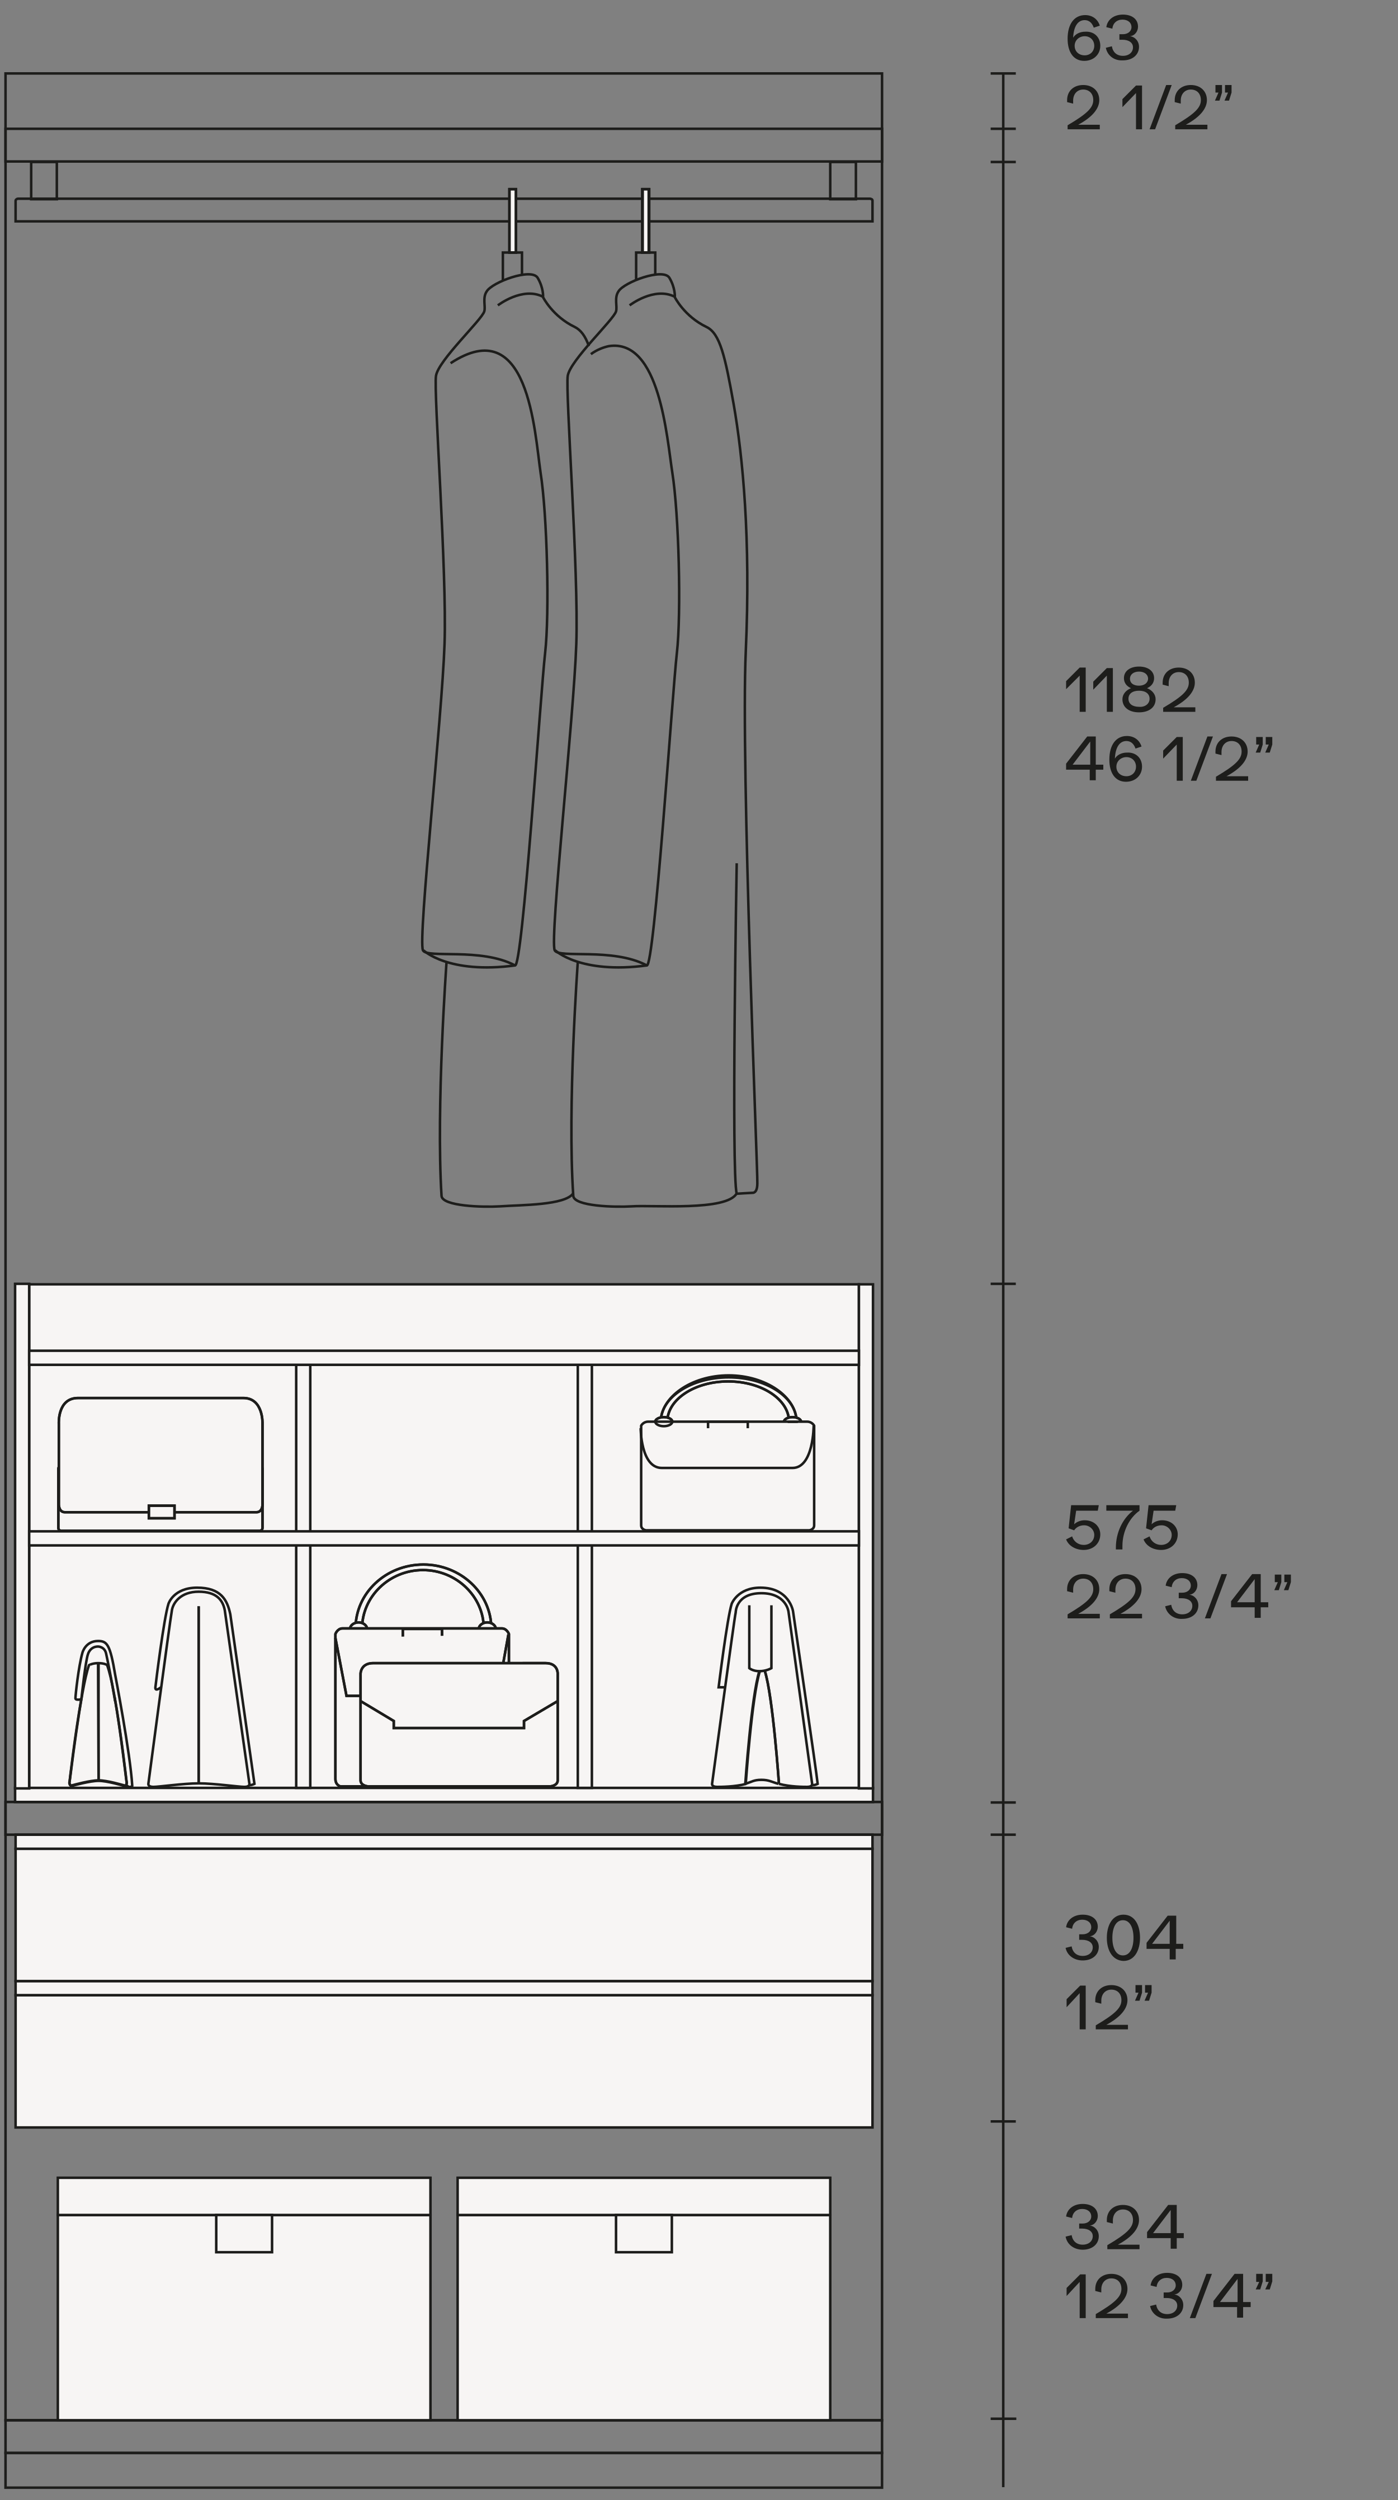 <?xml version="1.0" encoding="utf-8"?>
<!-- Generator: Adobe Illustrator 25.2.1, SVG Export Plug-In . SVG Version: 6.00 Build 0)  -->
<svg version="1.1" id="Livello_1" xmlns="http://www.w3.org/2000/svg" xmlns:xlink="http://www.w3.org/1999/xlink" x="0px" y="0px"
	 viewBox="0 0 278 497" style="enable-background:new 0 0 278 497;" xml:space="preserve">
<rect x="0" y="0" width="278" height="497" fill="#808080" stroke="none"/>
<style type="text/css">
	.st0{fill:none;stroke:#1D1D1B;stroke-width:0.5;stroke-miterlimit:10;}
	.st1{fill:#1D1D1B;}
	.st2{fill:none;stroke:#1D1D1B;stroke-width:0.5;}
	.st3{fill:#F7F5F4;stroke:#1D1D1B;stroke-width:0.5;stroke-miterlimit:10;}
	.st4{fill:#F7F5F4;}
	.st5{fill:none;stroke:#1D1D1B;stroke-width:0.4;stroke-miterlimit:10;}
</style>
<g>
	<rect x="1.1" y="14.6" class="st0" width="174.3" height="466.5"/>
	<rect x="1.1" y="25.6" class="st0" width="174.3" height="6.5"/>
	<rect x="1.1" y="487.6" class="st0" width="174.3" height="6.9"/>
	<rect x="1.1" y="481.1" class="st0" width="174.3" height="6.5"/>
	<g>
		<path class="st1" d="M215.9,132.7v8.8h-1.2v-7.2L212,137v-1.6l2.7-2.7H215.9z"/>
		<path class="st1" d="M221.3,132.7v8.8h-1.2v-7.2l-2.7,2.8v-1.6l2.7-2.7H221.3z"/>
		<path class="st1" d="M229.8,139c0,1.6-1.3,2.6-3.3,2.6c-2,0-3.3-1-3.3-2.6c0-1,0.7-1.8,1.7-2.2c-0.9-0.4-1.4-1.1-1.4-2
			c0-1.4,1.2-2.3,3-2.3c1.8,0,3,0.9,3,2.3c0,0.9-0.5,1.6-1.4,2C229.1,137.2,229.8,138,229.8,139z M228.6,138.9c0-1-0.8-1.6-2.1-1.6
			c-1.3,0-2.1,0.6-2.1,1.6c0,1,0.8,1.6,2.1,1.6C227.7,140.6,228.6,139.9,228.6,138.9z M224.7,134.9c0,0.9,0.7,1.4,1.8,1.4
			c1.1,0,1.8-0.6,1.8-1.4c0-0.8-0.7-1.4-1.8-1.4S224.7,134.1,224.7,134.9z"/>
		<path class="st1" d="M237.7,140.4v1.1h-6.4v-0.8c3.9-2.3,5.1-3.5,5.1-5c0-1.3-0.8-2.1-2-2.1c-1.2,0-2,0.9-2,2.2c0,0.2,0,0.4,0,0.6
			l-1.2-0.3c0-0.1,0-0.3,0-0.4c0-1.8,1.3-3,3.2-3c1.9,0,3.2,1.2,3.2,3c0,1.7-1.4,3.4-4.2,4.9H237.7z"/>
	</g>
	<g>
		<path class="st1" d="M219.4,152v1h-1.5v2.1h-1.2v-2.1h-4.7v-1.2l4.2-5.4h1.7v5.6H219.4z M216.8,147.4l-3.5,4.6h3.5V147.4z"/>
		<path class="st1" d="M227.1,152.4c0,1.7-1.3,3-3.2,3c-2.1,0-3.3-1.7-3.3-4.4c0-2.9,1.3-4.7,3.5-4.7c1.4,0,2.5,0.8,2.9,2.1
			l-1.2,0.4c-0.3-0.9-0.9-1.5-1.8-1.5c-1.4,0-2.2,1.3-2.3,3.5c0.4-0.7,1.3-1.2,2.4-1.2C225.9,149.5,227.1,150.7,227.1,152.4z
			 M225.9,152.4c0-1.1-0.8-1.9-1.9-1.9c-1.1,0-2,0.8-2,1.9c0,1.1,0.8,1.9,2,1.9C225.1,154.3,225.9,153.5,225.9,152.4z"/>
		<path class="st1" d="M235.2,146.4v8.8H234V148l-2.7,2.8v-1.6l2.7-2.7H235.2z"/>
		<path class="st1" d="M240.1,146.4h1.1l-3.3,8.8h-1.1L240.1,146.4z"/>
		<path class="st1" d="M248.2,154.1v1.1h-6.4v-0.8c3.9-2.3,5.1-3.5,5.1-5c0-1.3-0.8-2.1-2-2.1c-1.2,0-2,0.9-2,2.2c0,0.2,0,0.4,0,0.6
			l-1.2-0.3c0-0.1,0-0.3,0-0.4c0-1.8,1.3-3,3.2-3c1.9,0,3.2,1.2,3.2,3c0,1.7-1.4,3.4-4.2,4.9H248.2z"/>
		<path class="st1" d="M250.4,148h-0.6v-1.5h1.3v1.5l-0.5,1.6h-0.9L250.4,148z M252.3,148h-0.6v-1.5h1.3v1.5l-0.5,1.6h-0.9
			L252.3,148z"/>
	</g>
	<line class="st2" x1="197" y1="255.2" x2="202" y2="255.2"/>
	<line class="st2" x1="197" y1="480.8" x2="202.1" y2="480.8"/>
	<line class="st2" x1="197" y1="25.6" x2="202" y2="25.6"/>
	<line class="st2" x1="197" y1="32.2" x2="202" y2="32.2"/>
	<line class="st2" x1="197" y1="14.6" x2="202" y2="14.6"/>
	<line class="st2" x1="197" y1="358.3" x2="202" y2="358.3"/>
	<line class="st2" x1="197" y1="364.7" x2="202" y2="364.7"/>
	<line class="st0" x1="199.5" y1="494.4" x2="199.5" y2="14.6"/>
	<line class="st2" x1="197" y1="421.7" x2="202" y2="421.7"/>
	<g>
		<rect x="3.1" y="396.6" class="st3" width="170.4" height="26.3"/>
		<rect x="3.1" y="393.8" class="st3" width="170.4" height="2.8"/>
	</g>
	<g>
		<path class="st1" d="M211.9,444.6l1.2-0.3c0.2,1.2,1,1.9,2.2,1.9c1.2,0,2-0.7,2-1.7c0-0.9-0.8-1.5-2.1-1.5c-0.3,0-0.5,0-0.6,0V442
			c0.3,0,0.5,0,0.7,0c1,0,1.7-0.6,1.7-1.4c0-0.9-0.7-1.5-1.8-1.5c-1.1,0-1.9,0.7-2,1.8l-1.2-0.3c0.2-1.5,1.5-2.5,3.3-2.5
			c1.8,0,3,0.9,3,2.4c0,0.9-0.6,1.8-1.6,1.9v0c1,0.1,1.8,1,1.8,2.1c0,1.6-1.3,2.7-3.2,2.7C213.6,447.2,212.2,446.2,211.9,444.6z"/>
		<path class="st1" d="M226.6,446v1.1h-6.4v-0.8c3.9-2.3,5.1-3.5,5.1-5c0-1.3-0.8-2.1-2-2.1c-1.2,0-2,0.9-2,2.2c0,0.2,0,0.4,0,0.6
			l-1.2-0.3c0-0.1,0-0.3,0-0.4c0-1.8,1.3-3,3.2-3c1.9,0,3.2,1.2,3.2,3c0,1.7-1.4,3.4-4.2,4.9H226.6z"/>
		<path class="st1" d="M235.4,443.9v1H234v2.1h-1.2v-2.1h-4.7v-1.2l4.2-5.4h1.7v5.6H235.4z M232.8,439.3l-3.5,4.6h3.5V439.3z"/>
	</g>
	<g>
		<path class="st1" d="M215.9,452v8.8h-1.2v-7.2l-2.6,2.8v-1.6l2.7-2.7H215.9z"/>
		<path class="st1" d="M224.3,459.7v1.1h-6.4V460c3.9-2.3,5.1-3.5,5.1-5c0-1.3-0.8-2.1-2-2.1c-1.2,0-2,0.9-2,2.2c0,0.2,0,0.4,0,0.6
			l-1.2-0.3c0-0.1,0-0.3,0-0.4c0-1.8,1.3-3,3.2-3c1.9,0,3.2,1.2,3.2,3c0,1.7-1.4,3.4-4.2,4.9H224.3z"/>
		<path class="st1" d="M228.7,458.4l1.2-0.3c0.2,1.2,1,1.9,2.2,1.9c1.2,0,2-0.7,2-1.7c0-0.9-0.8-1.5-2.1-1.5c-0.3,0-0.5,0-0.6,0
			v-1.1c0.3,0,0.5,0,0.7,0c1,0,1.7-0.6,1.7-1.4c0-0.9-0.7-1.5-1.8-1.5c-1.1,0-1.9,0.7-2,1.8l-1.2-0.3c0.2-1.5,1.5-2.5,3.3-2.5
			c1.8,0,3,0.9,3,2.4c0,0.9-0.6,1.8-1.6,1.9v0c1,0.1,1.8,1,1.8,2.1c0,1.6-1.3,2.7-3.2,2.7C230.4,461,229,459.9,228.7,458.4z"/>
		<path class="st1" d="M239.9,452h1.1l-3.3,8.8h-1.1L239.9,452z"/>
		<path class="st1" d="M248.7,457.6v1h-1.5v2.1h-1.2v-2.1h-4.7v-1.2l4.2-5.4h1.7v5.6H248.7z M246.1,453l-3.5,4.6h3.5V453z"/>
		<path class="st1" d="M250.4,453.6h-0.6V452h1.3v1.5l-0.5,1.6h-0.9L250.4,453.6z M252.3,453.6h-0.6V452h1.3v1.5l-0.5,1.6h-0.9
			L252.3,453.6z"/>
	</g>
	<g>
		<path class="st1" d="M211.9,387.2l1.2-0.3c0.2,1.2,1,1.9,2.2,1.9c1.2,0,2-0.7,2-1.7c0-0.9-0.8-1.5-2.1-1.5c-0.3,0-0.5,0-0.6,0
			v-1.1c0.3,0,0.5,0,0.7,0c1,0,1.7-0.6,1.7-1.4c0-0.9-0.7-1.5-1.8-1.5c-1.1,0-1.9,0.7-2,1.8l-1.2-0.3c0.2-1.5,1.5-2.5,3.3-2.5
			c1.8,0,3,0.9,3,2.4c0,0.9-0.6,1.8-1.6,1.9v0c1,0.1,1.8,1,1.8,2.1c0,1.6-1.3,2.7-3.2,2.7C213.6,389.7,212.2,388.7,211.9,387.2z"/>
		<path class="st1" d="M220.1,385.2c0-2.5,1.1-4.6,3.3-4.6c2.2,0,3.3,2,3.3,4.6c0,2.5-1.1,4.6-3.3,4.6
			C221.2,389.7,220.1,387.7,220.1,385.2z M225.4,385.2c0-2-0.7-3.5-2.1-3.5c-1.4,0-2.1,1.5-2.1,3.5c0,2,0.7,3.5,2.1,3.5
			C224.7,388.7,225.4,387.2,225.4,385.2z"/>
		<path class="st1" d="M235.3,386.4v1h-1.5v2.1h-1.2v-2.1H228v-1.2l4.2-5.4h1.7v5.6H235.3z M232.6,381.8l-3.5,4.6h3.5V381.8z"/>
	</g>
	<g>
		<path class="st1" d="M215.9,394.6v8.8h-1.2v-7.2l-2.6,2.8v-1.6l2.7-2.7H215.9z"/>
		<path class="st1" d="M224.3,402.3v1.1h-6.4v-0.8c3.9-2.3,5.1-3.5,5.1-5c0-1.3-0.8-2.1-2-2.1c-1.2,0-2,0.9-2,2.2c0,0.2,0,0.4,0,0.6
			l-1.2-0.3c0-0.1,0-0.3,0-0.4c0-1.8,1.3-3,3.2-3c1.9,0,3.2,1.2,3.2,3c0,1.7-1.4,3.4-4.2,4.9H224.3z"/>
		<path class="st1" d="M226.4,396.1h-0.6v-1.5h1.3v1.5l-0.5,1.6h-0.9L226.4,396.1z M228.3,396.1h-0.6v-1.5h1.3v1.5l-0.5,1.6h-0.9
			L228.3,396.1z"/>
	</g>
	<g>
		<rect x="3.1" y="367.5" class="st3" width="170.4" height="26.3"/>
		<rect x="3.1" y="364.7" class="st3" width="170.4" height="2.8"/>
	</g>
	<rect x="1.1" y="358.2" class="st0" width="174.3" height="6.5"/>
	<g>
		<g>
			<rect x="5.8" y="255.3" class="st3" width="165" height="100.2"/>
			<rect x="3" y="355.4" class="st3" width="170.6" height="2.8"/>
			<rect x="3" y="255.2" class="st3" width="2.8" height="100.3"/>
			<rect x="170.8" y="255.3" class="st3" width="2.8" height="100.2"/>
			<rect x="58.9" y="271.2" class="st3" width="2.8" height="84.2"/>
			<rect x="114.9" y="271.2" class="st3" width="2.8" height="84.2"/>
			<rect x="5.8" y="304.4" class="st3" width="165" height="2.8"/>
			<rect x="5.8" y="268.5" class="st3" width="165" height="2.8"/>
		</g>
		<g>
			<g>
				<path class="st3" d="M52.2,292c0-0.3-0.2-0.6-0.6-0.6H12.2c-0.3,0-0.6,0.2-0.6,0.6v11.7c0,0.3,0.2,0.6,0.6,0.6h39.4
					c0.3,0,0.6-0.2,0.6-0.6V292z"/>
				<path class="st0" d="M52.2,292c0-0.3-0.2-0.6-0.6-0.6H12.2c-0.3,0-0.6,0.2-0.6,0.6v11.7c0,0.3,0.2,0.6,0.6,0.6h39.4
					c0.3,0,0.6-0.2,0.6-0.6V292z"/>
				<path class="st3" d="M51,300.6c1.2,0,1.2-1.5,1.2-1.5V283c0,0,0.2-5.1-3.8-5.1H15.5c-4.1,0-3.8,5.1-3.8,5.1v16.1
					c0,0,0,1.5,1.2,1.5H51z"/>
				<path class="st0" d="M51,300.6c1.2,0,1.2-1.5,1.2-1.5V283c0,0,0.2-5.1-3.8-5.1H15.5c-4.1,0-3.8,5.1-3.8,5.1v16.1
					c0,0,0,1.5,1.2,1.5H51z"/>
				<rect x="29.6" y="299.3" class="st3" width="5.1" height="2.5"/>
				<rect x="29.6" y="299.3" class="st0" width="5.1" height="2.5"/>
			</g>
			<g>
				<path class="st0" d="M148.2,354.6c1.3-0.4,1.7-0.8,3.2-0.8s2,0.4,3.4,0.8"/>
				<g>
					<path class="st0" d="M144,335.4h-1.1c0,0,1.7-13.8,2.6-16.6c0,0,1.2-3.2,5.7-3.2c5.8,0,6.5,4.7,6.5,4.7s4.7,32.2,4.9,34.3
						c0,0-0.8,0.4-1.2,0.2"/>
					<path class="st3" d="M148.2,354.6c0,0,1.2-17.4,2.8-22.4"/>
					<path class="st0" d="M151.1,332.2c-1.6,5-2.8,22.4-2.8,22.4"/>
					<path class="st3" d="M154.9,354.6c0,0-1.2-17.4-2.8-22.4"/>
					<path class="st0" d="M154.9,354.6c0,0-1.2-17.4-2.8-22.4"/>
					<path class="st0" d="M153.4,319.1v12.5c0,0-1,0.6-2.4,0.6h0c-1.3,0-2-0.6-2-0.6v-12.5"/>
					<path class="st0" d="M154.9,354.6c2.3,0.6,4.9,0.6,5.6,0.6c1.1,0,1-0.6,1-0.6l-4.7-34.2c0,0-0.4-3.7-5.4-3.7
						c-5.1,0-5.1,3.8-5.1,3.8c-0.3,1.3-4.7,34.1-4.7,34.1s-0.1,0.6,1,0.6c0.7,0,3.5,0,5.8-0.6"/>
				</g>
			</g>
			<g>
				<path class="st3" d="M96.2,323.7c0-6.3-5.4-11.6-12.1-11.6c-6.7,0-12.1,5.3-12.1,11.6h-1.3c0-7,6-12.7,13.5-12.7
					c7.4,0,13.5,5.7,13.5,12.7H96.2z"/>
				<path class="st0" d="M96.2,323.7c0-6.3-5.4-11.6-12.1-11.6c-6.7,0-12.1,5.3-12.1,11.6h-1.3c0-7,6-12.7,13.5-12.7
					c7.4,0,13.5,5.7,13.5,12.7H96.2z"/>
				<path class="st3" d="M73,323.8c0-0.7-0.8-1.3-1.7-1.3c-0.9,0-1.7,0.6-1.7,1.3c0,0.7,0.8,1.3,1.7,1.3
					C72.2,325.1,73,324.5,73,323.8"/>
				<path class="st0" d="M73,323.8c0-0.7-0.8-1.3-1.7-1.3c-0.9,0-1.7,0.6-1.7,1.3c0,0.7,0.8,1.3,1.7,1.3
					C72.2,325.1,73,324.5,73,323.8z"/>
				<path class="st3" d="M98.6,323.8c0-0.7-0.8-1.3-1.7-1.3c-0.9,0-1.7,0.6-1.7,1.3c0,0.7,0.8,1.3,1.7,1.3
					C97.8,325.1,98.6,324.5,98.6,323.8"/>
				<path class="st0" d="M98.6,323.8c0-0.7-0.8-1.3-1.7-1.3c-0.9,0-1.7,0.6-1.7,1.3c0,0.7,0.8,1.3,1.7,1.3
					C97.8,325.1,98.6,324.5,98.6,323.8z"/>
				<path class="st3" d="M100.2,355.1c0,0,1-0.2,1-1.5v-28.8c0,0-0.4-1.1-1.4-1.1H68.1c-1,0-1.4,1.1-1.4,1.1v28.8c0,1.3,1,1.5,1,1.5
					H100.2z"/>
				<path class="st0" d="M100.2,355.1c0,0,1-0.2,1-1.5v-28.8c0,0-0.4-1.1-1.4-1.1H68.1c-1,0-1.4,1.1-1.4,1.1v28.8c0,1.3,1,1.5,1,1.5
					H100.2z"/>
				<rect x="80.1" y="323.8" class="st3" width="7.8" height="1.9"/>
				<rect x="80.1" y="323.8" class="st0" width="7.8" height="1.9"/>
				<polyline class="st3" points="66.7,325.6 68.9,337.1 98.9,337.1 101.1,324.9 				"/>
				<polyline class="st0" points="66.7,325.6 68.9,337.1 98.9,337.1 101.1,324.9 				"/>
				<path class="st3" d="M109.4,355.1c0,0,1.5-0.1,1.5-1.2v-21.2c0,0,0.1-2.1-2.4-2.1H74.2c-2.5,0-2.5,2.1-2.5,2.1v21.2
					c0,1.1,1.5,1.2,1.5,1.2H109.4z"/>
				<path class="st0" d="M109.4,355.1c0,0,1.5-0.1,1.5-1.2v-21.2c0,0,0.1-2.1-2.4-2.1H74.2c-2.5,0-2.5,2.1-2.5,2.1v21.2
					c0,1.1,1.5,1.2,1.5,1.2H109.4z"/>
				<polyline class="st3" points="110.8,338.2 104.2,342.1 104.2,343.5 78.3,343.5 78.3,342.1 71.8,338.2 				"/>
				<polyline class="st0" points="110.8,338.2 104.2,342.1 104.2,343.5 78.3,343.5 78.3,342.1 71.8,338.2 				"/>
			</g>
			<g>
				<path class="st3" d="M156.9,282.6c0-4.4-5.4-8-12.1-8s-12.1,3.6-12.1,8h-1.3c0-4.8,6-8.8,13.5-8.8c7.4,0,13.5,3.9,13.5,8.8
					H156.9z"/>
				<path class="st0" d="M156.9,282.6c0-4.4-5.4-8-12.1-8s-12.1,3.6-12.1,8h-1.3c0-4.8,6-9.2,13.5-9.2c7.4,0,13.5,4.3,13.5,9.2
					H156.9z"/>
				<path class="st3" d="M133.7,282.6c0-0.5-0.8-0.9-1.7-0.9c-0.9,0-1.7,0.4-1.7,0.9c0,0.5,0.8,0.9,1.7,0.9
					C132.9,283.5,133.7,283.1,133.7,282.6"/>
				<path class="st0" d="M133.7,282.6c0-0.5-0.8-0.9-1.7-0.9c-0.9,0-1.7,0.4-1.7,0.9"/>
				<path class="st3" d="M159.3,282.6c0-0.5-0.8-0.9-1.7-0.9c-0.9,0-1.7,0.4-1.7,0.9"/>
				<path class="st0" d="M159.3,282.6c0-0.5-0.8-0.9-1.7-0.9c-0.9,0-1.7,0.4-1.7,0.9"/>
				<path class="st0" d="M160.9,304.2c0,0,1-0.1,1-1v-19.8c0,0-0.4-0.8-1.4-0.8h-31.6c-1,0-1.4,0.8-1.4,0.8v19.8c0,0.9,1,1,1,1
					H160.9z"/>
				<polyline class="st0" points="140.8,283.9 140.8,282.6 148.7,282.6 148.7,283.9 				"/>
				<path class="st0" d="M127.4,283.9c0,0,0,7.9,4.2,7.9c1.9,0,23.9,0,26,0c4.2,0,4.2-8.4,4.2-8.4"/>
			</g>
			<g>
				<path class="st0" d="M32,335.4c0,0-1.2,1-1.1,0s1.7-13.8,2.6-16.6c0,0,1-3.2,5.7-3.2s6,2.4,6.6,5.3c0,0,4.5,31.5,4.8,33.7
					c0,0-0.8,0.4-1.2,0.2"/>
				<path class="st0" d="M44.7,320.1c-0.4-2.1-1.7-3.7-5.2-3.7c-3.5,0-5,2.1-5.3,3.6c-0.5,2.8-4.7,34.6-4.7,34.6s-0.1,0.6,1,0.6
					s6-0.7,9-0.7h0.1c2.9,0,7.9,0.7,9,0.7c1.1,0,1-0.6,1-0.6L44.7,320.1z"/>
				<path class="st0" d="M25.1,354.8c0.7,0.8,1.2,0.2,1.2,0.2c-0.4-6.6-3.4-22.1-3.4-22.1c-1-6-1.6-6.7-3.4-6.7
					c-2.5,0-3.1,2.3-3.1,2.3c-0.8,2.8-1.4,8.5-1.4,9.1s2,0,2,0L25.1,354.8z"/>
				<path class="st3" d="M19.5,330.6c1.4,0,1.8,0.4,1.8,0.4c1.8,4.7,3.8,23.2,3.9,23.4c0,0-0.1,0.7-0.5,0.5c-0.4-0.1-3.4-1-5.1-1
					c-1.7,0-4.9,0.9-5.3,1c-0.4,0.1-0.5-0.5-0.5-0.5c0.1-0.2,2.2-18.7,3.9-23.4C17.7,331,18.4,330.6,19.5,330.6"/>
				<path class="st0" d="M22.8,337.4c1.3,7.2,2.4,17,2.4,17.1c0,0-0.1,0.7-0.5,0.5c-0.4-0.1-3.4-1-5.1-1c-1.7,0-4.9,0.9-5.3,1
					c-0.4,0.1-0.5-0.5-0.5-0.5c0-0.1,1.1-9.7,2.4-16.9"/>
				<path class="st0" d="M16.2,337.6c0,0,0.8-7.5,1.3-8.8c0,0,0.4-1.5,2-1.5c0,0,1.3,0,1.6,1.4c0.3,1.4,0.9,4.2,1.8,9.5"/>
				<line class="st3" x1="19.6" y1="354" x2="19.6" y2="330.7"/>
				<line class="st0" x1="19.6" y1="354" x2="19.5" y2="330.6"/>
				<line class="st3" x1="39.5" y1="354.3" x2="39.5" y2="319.3"/>
				<line class="st0" x1="39.5" y1="354.3" x2="39.5" y2="319.3"/>
			</g>
		</g>
	</g>
	<g>
		<path class="st1" d="M218.8,305c0,1.8-1.4,3.1-3.3,3.1c-1.6,0-3-0.8-3.5-2.1l1.2-0.6c0.3,1,1.2,1.7,2.3,1.7c1.2,0,2.1-0.8,2.1-2
			c0-1-0.9-1.9-2-1.9c-0.9,0-1.6,0.4-2,1l-1.1-0.4l0.5-4.6h5.5l-0.2,1.1H214l-0.4,2.7c0.5-0.5,1.3-0.8,2.1-0.8
			C217.5,302.2,218.8,303.4,218.8,305z"/>
		<path class="st1" d="M226.6,299.2v1.1c-2,1.4-3.4,4.1-3.4,7v0.7h-1.3v-0.4c0-2.9,1.3-5.7,3.4-7.3h-5.3v-1.1H226.6z"/>
		<path class="st1" d="M234.2,305c0,1.8-1.4,3.1-3.3,3.1c-1.6,0-3-0.8-3.5-2.1l1.2-0.6c0.3,1,1.2,1.7,2.3,1.7c1.2,0,2.1-0.8,2.1-2
			c0-1-0.9-1.9-2-1.9c-0.9,0-1.6,0.4-2,1l-1.1-0.4l0.5-4.6h5.5l-0.2,1.1h-4.3l-0.4,2.7c0.5-0.5,1.3-0.8,2.1-0.8
			C232.9,302.2,234.2,303.4,234.2,305z"/>
	</g>
	<g>
		<path class="st1" d="M218.7,320.6v1.1h-6.4v-0.8c3.9-2.3,5.1-3.5,5.1-5c0-1.3-0.8-2.1-2-2.1c-1.2,0-2,0.9-2,2.2c0,0.2,0,0.4,0,0.6
			l-1.2-0.3c0-0.1,0-0.3,0-0.4c0-1.8,1.3-3,3.2-3c1.9,0,3.2,1.2,3.2,3c0,1.7-1.4,3.4-4.2,4.9H218.7z"/>
		<path class="st1" d="M227.1,320.6v1.1h-6.4v-0.8c3.9-2.3,5.1-3.5,5.1-5c0-1.3-0.8-2.1-2-2.1c-1.2,0-2,0.9-2,2.2c0,0.2,0,0.4,0,0.6
			l-1.2-0.3c0-0.1,0-0.3,0-0.4c0-1.8,1.3-3,3.2-3c1.9,0,3.2,1.2,3.2,3c0,1.7-1.4,3.4-4.2,4.9H227.1z"/>
		<path class="st1" d="M231.7,319.3l1.2-0.3c0.2,1.2,1,1.9,2.2,1.9c1.2,0,2-0.7,2-1.7c0-0.9-0.8-1.5-2.1-1.5c-0.3,0-0.5,0-0.6,0
			v-1.1c0.3,0,0.5,0,0.7,0c1,0,1.7-0.6,1.7-1.4c0-0.9-0.7-1.5-1.8-1.5c-1.1,0-1.9,0.7-2,1.8l-1.2-0.3c0.2-1.5,1.5-2.5,3.3-2.5
			c1.8,0,3,0.9,3,2.4c0,0.9-0.6,1.8-1.6,1.9v0c1,0.1,1.8,1,1.8,2.1c0,1.6-1.3,2.7-3.2,2.7C233.4,321.9,232,320.8,231.7,319.3z"/>
		<path class="st1" d="M242.9,312.9h1.1l-3.3,8.8h-1.1L242.9,312.9z"/>
		<path class="st1" d="M252.2,318.5v1h-1.5v2.1h-1.2v-2.1h-4.7v-1.2l4.2-5.4h1.7v5.6H252.2z M249.5,313.9l-3.5,4.6h3.5V313.9z"/>
		<path class="st1" d="M254.1,314.5h-0.6v-1.5h1.3v1.5l-0.5,1.6h-0.9L254.1,314.5z M256,314.5h-0.6v-1.5h1.3v1.5l-0.5,1.6h-0.9
			L256,314.5z"/>
	</g>
	<g>
		<g>
			<rect x="6.2" y="32.2" class="st0" width="5.1" height="7.4"/>
		</g>
		<g>
			<rect x="165.1" y="32.2" class="st0" width="5.1" height="7.4"/>
		</g>
		<path class="st0" d="M173.5,44v-4.1c0,0,0-0.3-0.2-0.3c0,0-0.1-0.1-0.3-0.1H3.6c-0.2,0-0.3,0.1-0.3,0.1c-0.2,0.1-0.2,0.3-0.2,0.3
			V44H173.5z"/>
	</g>
	<g>
		<polyline class="st0" points="103.8,54.8 103.8,50.2 100,50.2 100,55.9 		"/>
		<rect x="101.3" y="37.6" class="st3" width="1.3" height="12.6"/>
		<rect x="101.3" y="37.6" class="st0" width="1.3" height="12.6"/>
		<path class="st0" d="M89.6,72.2C105.1,62,106.3,85.7,107.5,94c1.3,8.2,1.8,27.9,0.9,35.8s-4.5,62.9-6,62.1
			c-6.8-3.6-17.5-1.3-18.3-3c-1-2.4,3.8-46.2,4.3-60.9c0.5-14.3-2.2-50.2-1.7-53.3c0.5-3.1,9.1-11.1,9.6-12.8c0.3-1-0.4-2.7,0.5-4
			c1.1-1.8,8.8-4.7,10.1-2.7c1.2,2,1.1,3.8,1.1,3.8c-4.1-2.1-9,1.7-9,1.7"/>
		<polyline class="st0" points="130.3,54.8 130.3,50.2 126.5,50.2 126.5,55.8 		"/>
		<rect x="127.8" y="37.6" class="st3" width="1.3" height="12.6"/>
		<rect x="127.7" y="37.6" class="st0" width="1.3" height="12.6"/>
		<path class="st0" d="M146.5,171.6c0,0-1.1,61.6,0,65.7"/>
		<path class="st0" d="M88.8,191.2c0,0-2.1,28.9-1,46.5c0.1,2.1,8.3,2.3,11.6,2.1c4.3-0.3,13-0.2,14.6-2.6"/>
		<path class="st0" d="M114.9,191.2c0,0-2.1,28.9-0.9,46.5c0.1,2.1,8.3,2.3,11.6,2.1c4.3-0.3,19,1,20.9-2.6"/>
		<path class="st0" d="M134.2,59.1c0,0,1.9,3.8,6.3,5.9c2.7,1.3,3.7,5.9,5.4,15.4c1.8,10.3,3.4,26.6,2.4,49.1s2.4,103.6,2.3,105.7
			c0,1.4-0.4,1.8-0.8,1.9c-0.4,0-3.4,0.2-3.4,0.2"/>
		<path class="st0" d="M108,59.1c0,0,1.9,3.8,6.3,5.9c1.2,0.6,2.1,1.8,2.8,3.8"/>
		<path class="st0" d="M84.2,188.9c0,0,4.9,4.8,18.3,3"/>
		<path class="st0" d="M117.5,70.4c1.2-0.9,2.6-1.4,3.6-1.6c10.1-1.5,11.5,18.1,12.6,25.2c1.3,8.2,1.8,27.9,0.9,35.8
			s-4.5,62.9-6,62.1c-6.8-3.6-17.5-1.3-18.3-3c-1-2.4,3.8-46.2,4.3-60.9c0.5-14.3-2.2-50.2-1.7-53.3c0.5-3.1,9.1-11.1,9.6-12.8
			c0.3-1-0.4-2.7,0.5-4c1.1-1.8,8.8-4.7,10.1-2.7c1.2,2,1.1,3.8,1.1,3.8c-4.1-2.1-9,1.7-9,1.7"/>
		<path class="st0" d="M110.4,188.9c0,0,4.9,4.8,18.3,3"/>
	</g>
	<g>
		<path class="st1" d="M218.8,9.1c0,1.7-1.3,3-3.2,3c-2.1,0-3.3-1.7-3.3-4.4c0-2.9,1.3-4.7,3.5-4.7c1.4,0,2.5,0.8,2.9,2.1l-1.2,0.4
			c-0.3-0.9-0.9-1.5-1.8-1.5c-1.4,0-2.2,1.3-2.3,3.5c0.4-0.7,1.3-1.2,2.4-1.2C217.6,6.2,218.8,7.4,218.8,9.1z M217.6,9.1
			c0-1.1-0.8-1.9-1.9-1.9c-1.1,0-2,0.8-2,1.9s0.8,1.9,2,1.9C216.8,11,217.6,10.2,217.6,9.1z"/>
		<path class="st1" d="M219.9,9.5l1.2-0.3c0.2,1.2,1,1.9,2.2,1.9c1.2,0,2-0.7,2-1.7c0-0.9-0.8-1.5-2.1-1.5c-0.3,0-0.5,0-0.6,0V6.8
			c0.3,0,0.5,0,0.7,0c1,0,1.7-0.6,1.7-1.4c0-0.9-0.7-1.5-1.8-1.5c-1.1,0-1.9,0.7-2,1.8L220,5.4c0.2-1.5,1.5-2.5,3.3-2.5
			c1.8,0,3,0.9,3,2.4c0,0.9-0.6,1.8-1.6,1.9v0c1,0.1,1.8,1,1.8,2.1c0,1.6-1.3,2.7-3.2,2.7C221.5,12.1,220.2,11,219.9,9.5z"/>
	</g>
	<g>
		<path class="st1" d="M218.7,24.6v1.1h-6.4v-0.8c3.9-2.3,5.1-3.5,5.1-5c0-1.3-0.8-2.1-2-2.1c-1.2,0-2,0.9-2,2.2c0,0.2,0,0.4,0,0.6
			l-1.2-0.3c0-0.1,0-0.3,0-0.4c0-1.8,1.3-3,3.2-3c1.9,0,3.2,1.2,3.2,3c0,1.7-1.4,3.4-4.2,4.9H218.7z"/>
		<path class="st1" d="M227.1,16.9v8.8h-1.2v-7.2l-2.7,2.8v-1.6l2.7-2.7H227.1z"/>
		<path class="st1" d="M231.9,16.9h1.1l-3.3,8.8h-1.1L231.9,16.9z"/>
		<path class="st1" d="M240.1,24.6v1.1h-6.4v-0.8c3.9-2.3,5.1-3.5,5.1-5c0-1.3-0.8-2.1-2-2.1c-1.2,0-2,0.9-2,2.2c0,0.2,0,0.4,0,0.6
			l-1.2-0.3c0-0.1,0-0.3,0-0.4c0-1.8,1.3-3,3.2-3c1.9,0,3.2,1.2,3.2,3c0,1.7-1.4,3.4-4.2,4.9H240.1z"/>
		<path class="st1" d="M242.3,18.4h-0.6v-1.5h1.3v1.5l-0.5,1.6h-0.9L242.3,18.4z M244.2,18.4h-0.6v-1.5h1.3v1.5l-0.5,1.6h-0.9
			L244.2,18.4z"/>
	</g>
	<g>
		<g>
			<rect x="11.5" y="440.3" class="st3" width="74.1" height="40.8"/>
			<rect x="11.5" y="432.9" class="st3" width="74.1" height="7.4"/>
			<rect x="43" y="440.3" class="st3" width="11.1" height="7.4"/>
		</g>
		<g>
			<rect x="91" y="440.3" class="st3" width="74.1" height="40.8"/>
			<rect x="91" y="432.9" class="st3" width="74.1" height="7.4"/>
			<rect x="122.5" y="440.3" class="st3" width="11.1" height="7.4"/>
		</g>
	</g>
</g>
</svg>
